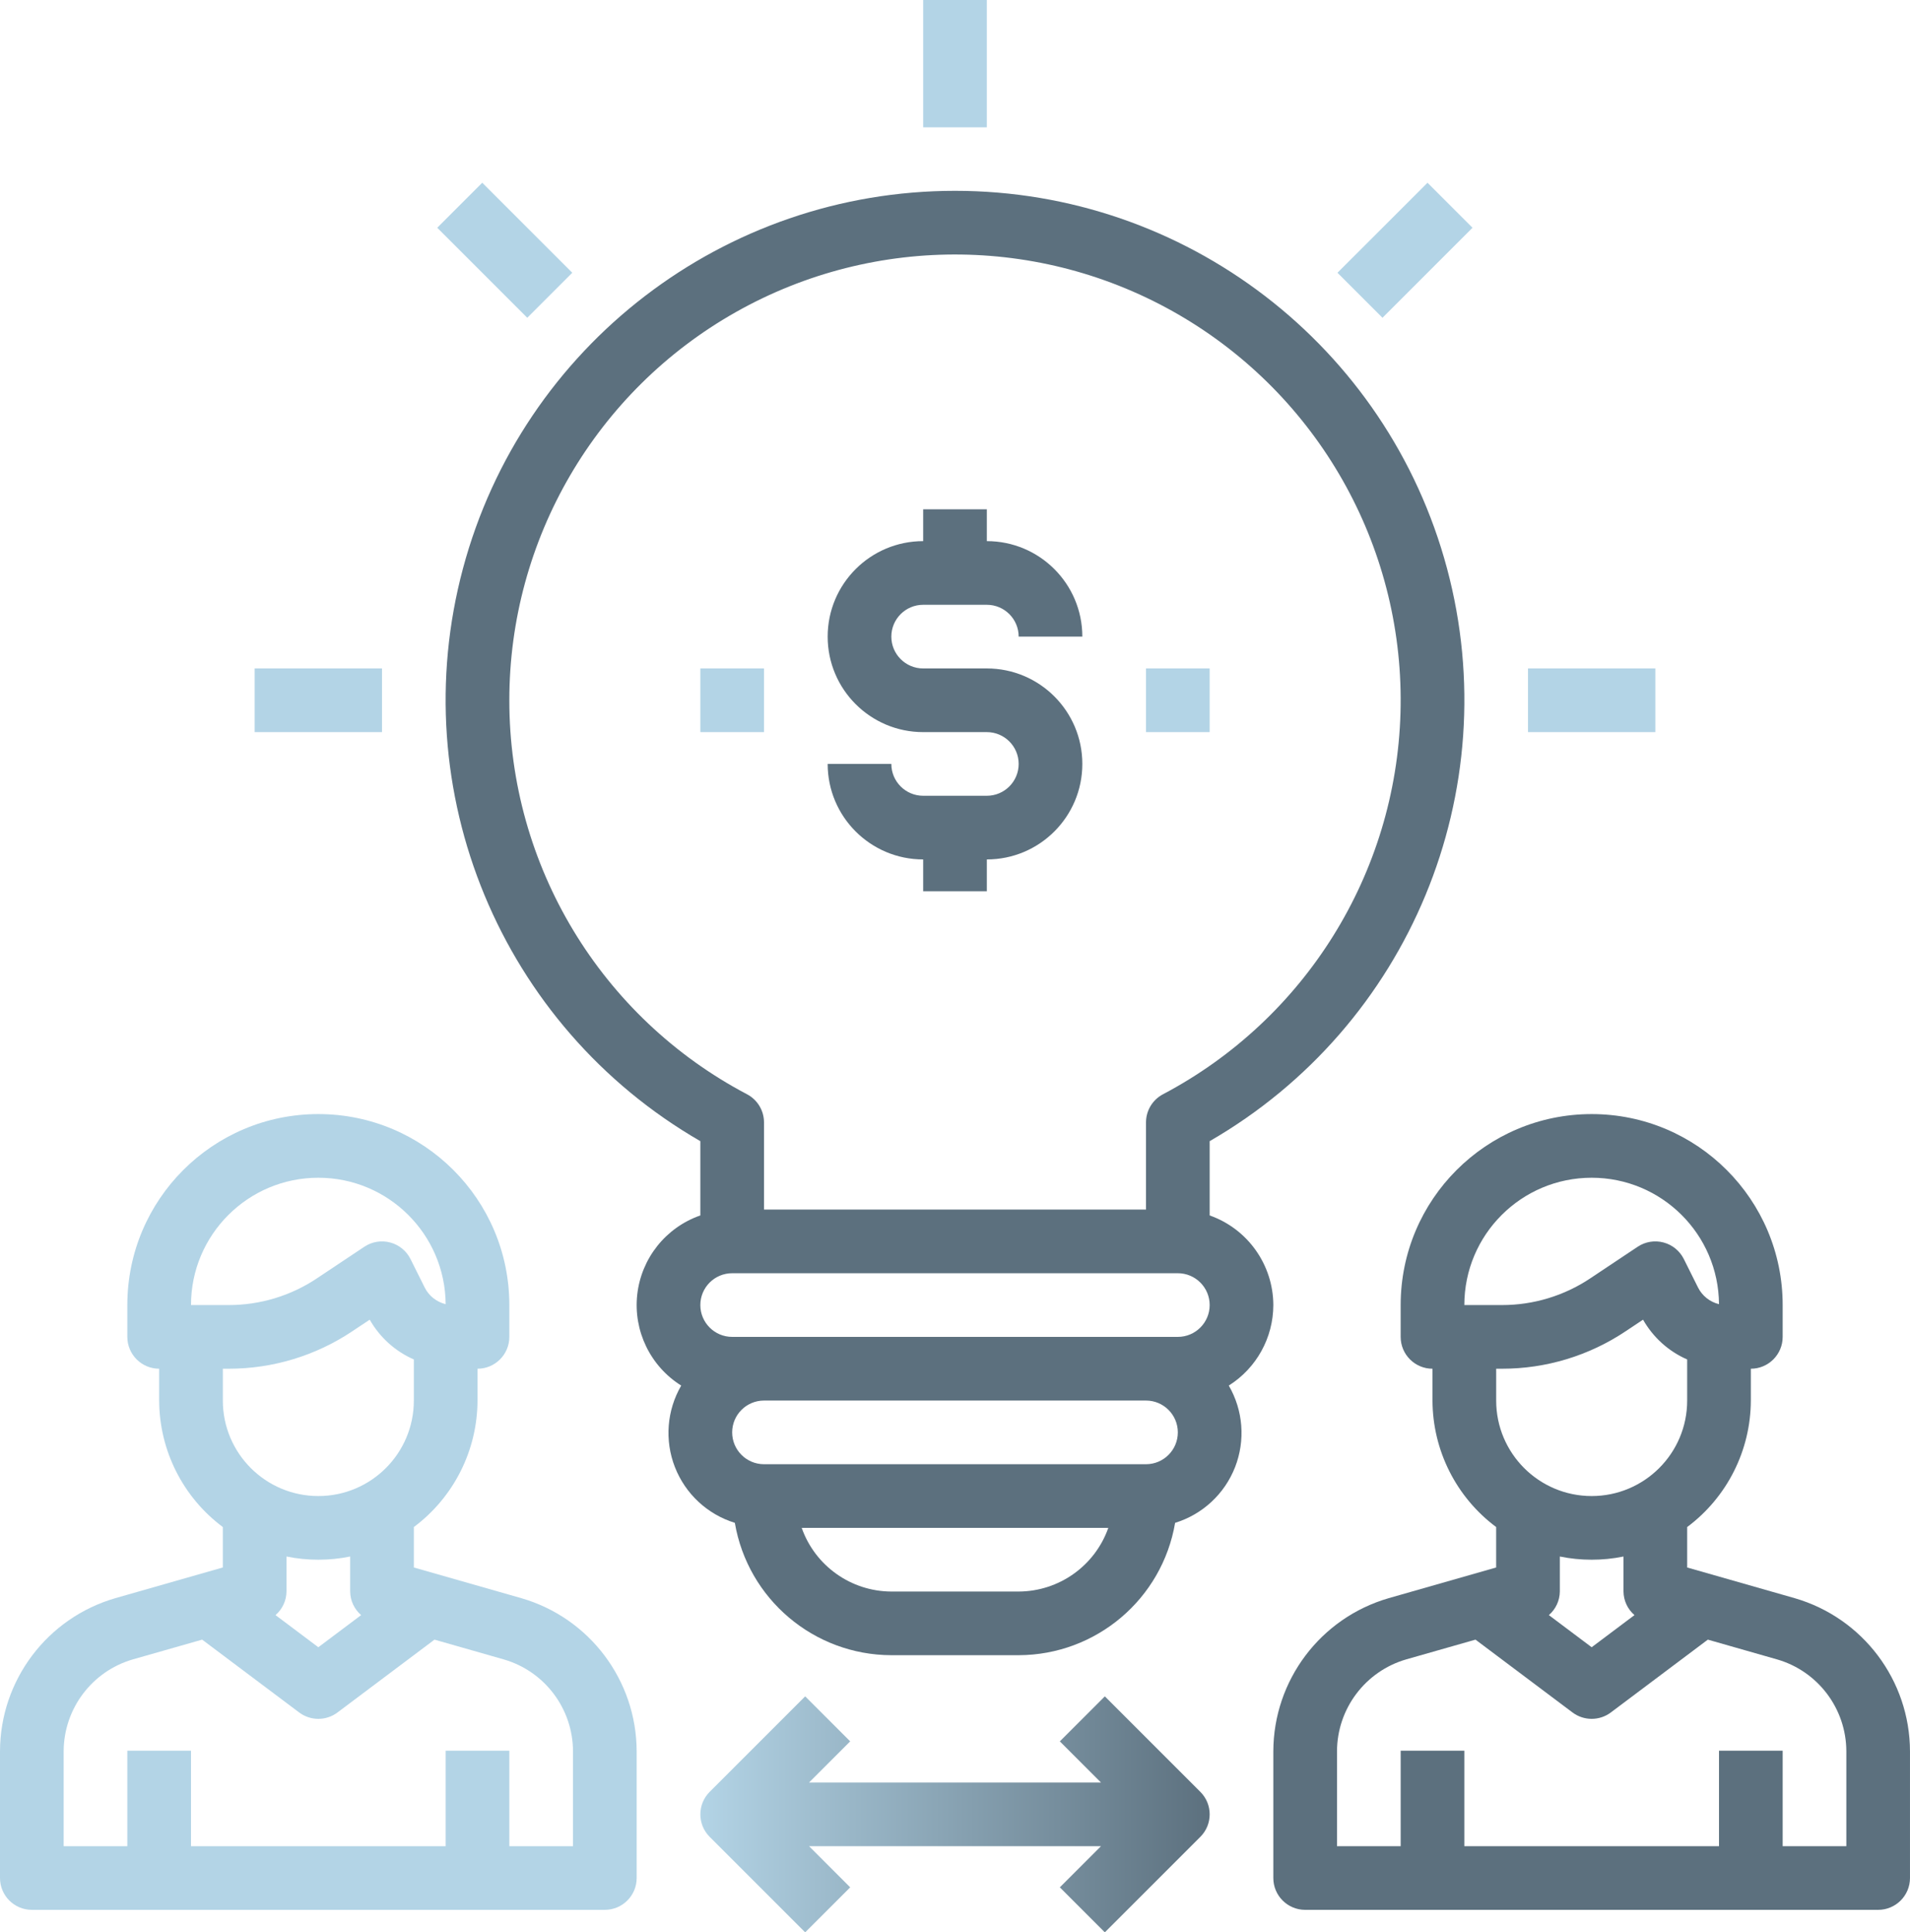 <?xml version="1.0" encoding="iso-8859-1"?>
<!-- Generator: Adobe Illustrator 24.1.0, SVG Export Plug-In . SVG Version: 6.00 Build 0)  -->
<svg version="1.1" id="Warstwa_1" xmlns="http://www.w3.org/2000/svg" xmlns:xlink="http://www.w3.org/1999/xlink" x="0px" y="0px"
	 viewBox="0 0 355.807 360" style="enable-background:new 0 0 355.807 360;" xml:space="preserve">
<g>
	<path style="fill:#5C707E;" d="M237.205,243.135c-0.031-7.513-4.776-14.196-11.86-16.698V212.6
		c37.191-21.469,55.321-65.246,44.209-106.726c-11.115-41.48-48.707-70.323-91.65-70.323s-80.535,28.843-91.65,70.323
		c-11.112,41.48,7.018,85.257,44.209,106.726v13.837c-6.424,2.24-10.991,7.965-11.753,14.729c-0.756,6.76,2.428,13.358,8.192,16.968
		c-2.686,4.622-3.119,10.216-1.173,15.196s6.054,8.802,11.161,10.378c2.428,14.215,14.732,24.624,29.153,24.658h23.72
		c14.42-0.039,26.72-10.443,29.145-24.658c5.112-1.575,9.223-5.397,11.169-10.378c1.942-4.98,1.513-10.574-1.173-15.196
		C234.058,254.888,237.193,249.227,237.205,243.135L237.205,243.135z M94.882,130.463c-0.012-29.948,16.107-57.58,42.179-72.308
		c26.076-14.732,58.062-14.281,83.705,1.177c25.647,15.463,40.982,43.538,40.125,73.474c-0.853,29.932-17.764,57.089-44.253,71.062
		c-1.941,1.027-3.154,3.042-3.154,5.238v16.239h-71.161v-16.239c0-2.196-1.213-4.211-3.154-5.238
		C111.915,189.525,94.862,161.256,94.882,130.463L94.882,130.463z M136.393,237.205h83.022c3.273,0,5.93,2.657,5.93,5.93
		s-2.657,5.93-5.93,5.93h-83.022c-3.273,0-5.93-2.657-5.93-5.93S133.119,237.205,136.393,237.205L136.393,237.205z M189.764,296.506
		h-23.72c-7.513-0.031-14.196-4.776-16.698-11.86h57.117C203.96,291.73,197.277,296.476,189.764,296.506L189.764,296.506z
		 M213.484,272.786h-71.161c-3.273,0-5.93-2.657-5.93-5.93s2.657-5.93,5.93-5.93h71.161c3.273,0,5.93,2.657,5.93,5.93
		S216.758,272.786,213.484,272.786L213.484,272.786z M213.484,272.786"/>
	<path style="fill:#5C707E;" d="M183.834,148.253h-11.86c-3.273,0-5.93-2.657-5.93-5.93h-11.86c0,9.825,7.965,17.79,17.79,17.79
		v5.93h11.86v-5.93c9.825,0,17.79-7.965,17.79-17.79c0-9.825-7.965-17.79-17.79-17.79h-11.86c-3.273,0-5.93-2.657-5.93-5.93
		c0-3.273,2.657-5.93,5.93-5.93h11.86c3.273,0,5.93,2.657,5.93,5.93h11.86c0-9.825-7.965-17.79-17.79-17.79v-5.93h-11.86v5.93
		c-9.825,0-17.79,7.965-17.79,17.79s7.965,17.79,17.79,17.79h11.86c3.273,0,5.93,2.657,5.93,5.93
		C189.764,145.596,187.107,148.253,183.834,148.253L183.834,148.253z M183.834,148.253"/>
	<rect x="213.484" y="124.533" style="fill:#B3D4E6;" width="11.86" height="11.86"/>
	<rect x="130.463" y="124.533" style="fill:#B3D4E6;" width="11.86" height="11.86"/>
	<rect x="171.974" style="fill:#B3D4E6;" width="11.86" height="23.72"/>
	<path style="fill:#B3D4E6;" d="M81.45,42.43l8.386-8.386l16.77,16.771L98.222,59.2L81.45,42.43z M81.45,42.43"/>
	<rect x="47.441" y="124.533" style="fill:#B3D4E6;" width="23.72" height="11.86"/>
	<rect x="284.646" y="124.533" style="fill:#B3D4E6;" width="23.72" height="11.86"/>
	<path style="fill:#B3D4E6;" d="M249.154,50.815l16.771-16.767l8.385,8.382L257.539,59.2L249.154,50.815z M249.154,50.815"/>
	<path style="fill:#B3D4E6;" d="M97.106,297.738l-20.014-5.714v-7.532c7.439-5.552,11.834-14.281,11.86-23.566v-5.93
		c3.273,0,5.93-2.657,5.93-5.93v-5.93c0-19.651-15.929-35.581-35.581-35.581S23.72,223.484,23.72,243.135v5.93
		c0,3.273,2.657,5.93,5.93,5.93v5.93c0.027,9.286,4.421,18.015,11.86,23.566v7.532l-20.006,5.714
		C8.787,301.413,0.027,313.041,0,326.276v23.601c0,3.273,2.657,5.93,5.93,5.93h106.742c3.273,0,5.93-2.657,5.93-5.93v-23.601
		C118.572,313.041,109.815,301.417,97.106,297.738L97.106,297.738z M59.301,219.415c13.037,0,23.628,10.521,23.72,23.554
		c-1.703-0.413-3.135-1.552-3.915-3.119l-2.637-5.29c-0.76-1.525-2.139-2.648-3.783-3.085c-1.645-0.44-3.401-0.15-4.814,0.796
		l-8.826,5.884c-4.869,3.251-10.59,4.984-16.443,4.98h-7.022C35.581,230.035,46.202,219.415,59.301,219.415L59.301,219.415z
		 M42.603,254.995c8.193,0.008,16.208-2.42,23.019-6.973l3.251-2.165c1.868,3.293,4.752,5.896,8.219,7.413v7.656
		c0,9.825-7.965,17.79-17.79,17.79c-9.825,0-17.79-7.965-17.79-17.79v-5.93H42.603z M59.301,290.576
		c1.993,0.004,3.976-0.197,5.93-0.595v6.525c0.02,1.687,0.764,3.289,2.046,4.389l-7.976,5.988l-7.976-5.988
		c1.282-1.1,2.026-2.702,2.046-4.389v-6.525C55.325,290.379,57.309,290.58,59.301,290.576L59.301,290.576z M106.742,343.947h-11.86
		v-17.79h-11.86v17.79H35.581v-17.79H23.72v17.79H11.86v-17.671c0.02-7.945,5.274-14.922,12.903-17.134l12.895-3.676l18.083,13.575
		c2.112,1.578,5.008,1.578,7.12,0l18.08-13.575l12.898,3.684c7.629,2.204,12.887,9.185,12.903,17.126V343.947z M106.742,343.947"/>
	<path style="fill:#5C707E;" d="M334.311,297.738l-20.014-5.714v-7.532c7.439-5.552,11.834-14.281,11.86-23.566v-5.93
		c3.273,0,5.93-2.657,5.93-5.93v-5.93c0-19.651-15.929-35.581-35.581-35.581c-19.651,0-35.581,15.929-35.581,35.581v5.93
		c0,3.273,2.657,5.93,5.93,5.93v5.93c0.027,9.286,4.421,18.015,11.86,23.566v7.532l-20.006,5.714
		c-12.717,3.676-21.478,15.304-21.505,28.539v23.601c0,3.273,2.657,5.93,5.93,5.93h106.742c3.273,0,5.93-2.657,5.93-5.93v-23.601
		C355.777,313.041,347.02,301.417,334.311,297.738L334.311,297.738z M296.506,219.415c13.037,0,23.628,10.521,23.72,23.554
		c-1.703-0.413-3.135-1.552-3.915-3.119l-2.637-5.29c-0.76-1.525-2.139-2.648-3.783-3.085c-1.645-0.44-3.401-0.15-4.814,0.796
		l-8.826,5.884c-4.869,3.251-10.59,4.984-16.443,4.98h-7.022C272.786,230.035,283.406,219.415,296.506,219.415L296.506,219.415z
		 M279.808,254.995c8.193,0.008,16.208-2.42,23.019-6.973l3.251-2.165c1.868,3.293,4.752,5.896,8.219,7.413v7.656
		c0,9.825-7.965,17.79-17.79,17.79c-9.825,0-17.79-7.965-17.79-17.79v-5.93H279.808z M296.506,290.576
		c1.993,0.004,3.976-0.197,5.93-0.595v6.525c0.02,1.687,0.764,3.289,2.046,4.389l-7.976,5.988l-7.976-5.988
		c1.282-1.1,2.026-2.702,2.046-4.389v-6.525C292.53,290.379,294.514,290.58,296.506,290.576L296.506,290.576z M343.947,343.947
		h-11.86v-17.79h-11.86v17.79h-47.441v-17.79h-11.86v17.79h-11.86v-17.671c0.02-7.945,5.274-14.922,12.903-17.134l12.895-3.676
		l18.083,13.575c2.112,1.578,5.008,1.578,7.12,0l18.08-13.575l12.898,3.684c7.629,2.204,12.887,9.185,12.903,17.126V343.947z
		 M343.947,343.947"/>
	<linearGradient id="SVGID_1_" gradientUnits="userSpaceOnUse" x1="130.463" y1="338.017" x2="225.345" y2="338.017">
		<stop  offset="0" style="stop-color:#B3D4E6"/>
		<stop  offset="1" style="stop-color:#5C707E"/>
	</linearGradient>
	<path style="fill:url(#SVGID_1_);" d="M205.817,316.034l-8.385,8.385l7.668,7.668h-54.391l7.668-7.668l-8.385-8.385l-17.79,17.79
		c-2.317,2.317-2.317,6.069,0,8.385l17.79,17.79l8.385-8.385l-7.668-7.668h54.391l-7.668,7.668l8.385,8.385l17.79-17.79
		c2.317-2.317,2.317-6.069,0-8.385L205.817,316.034z M205.817,316.034"/>
</g>
</svg>
